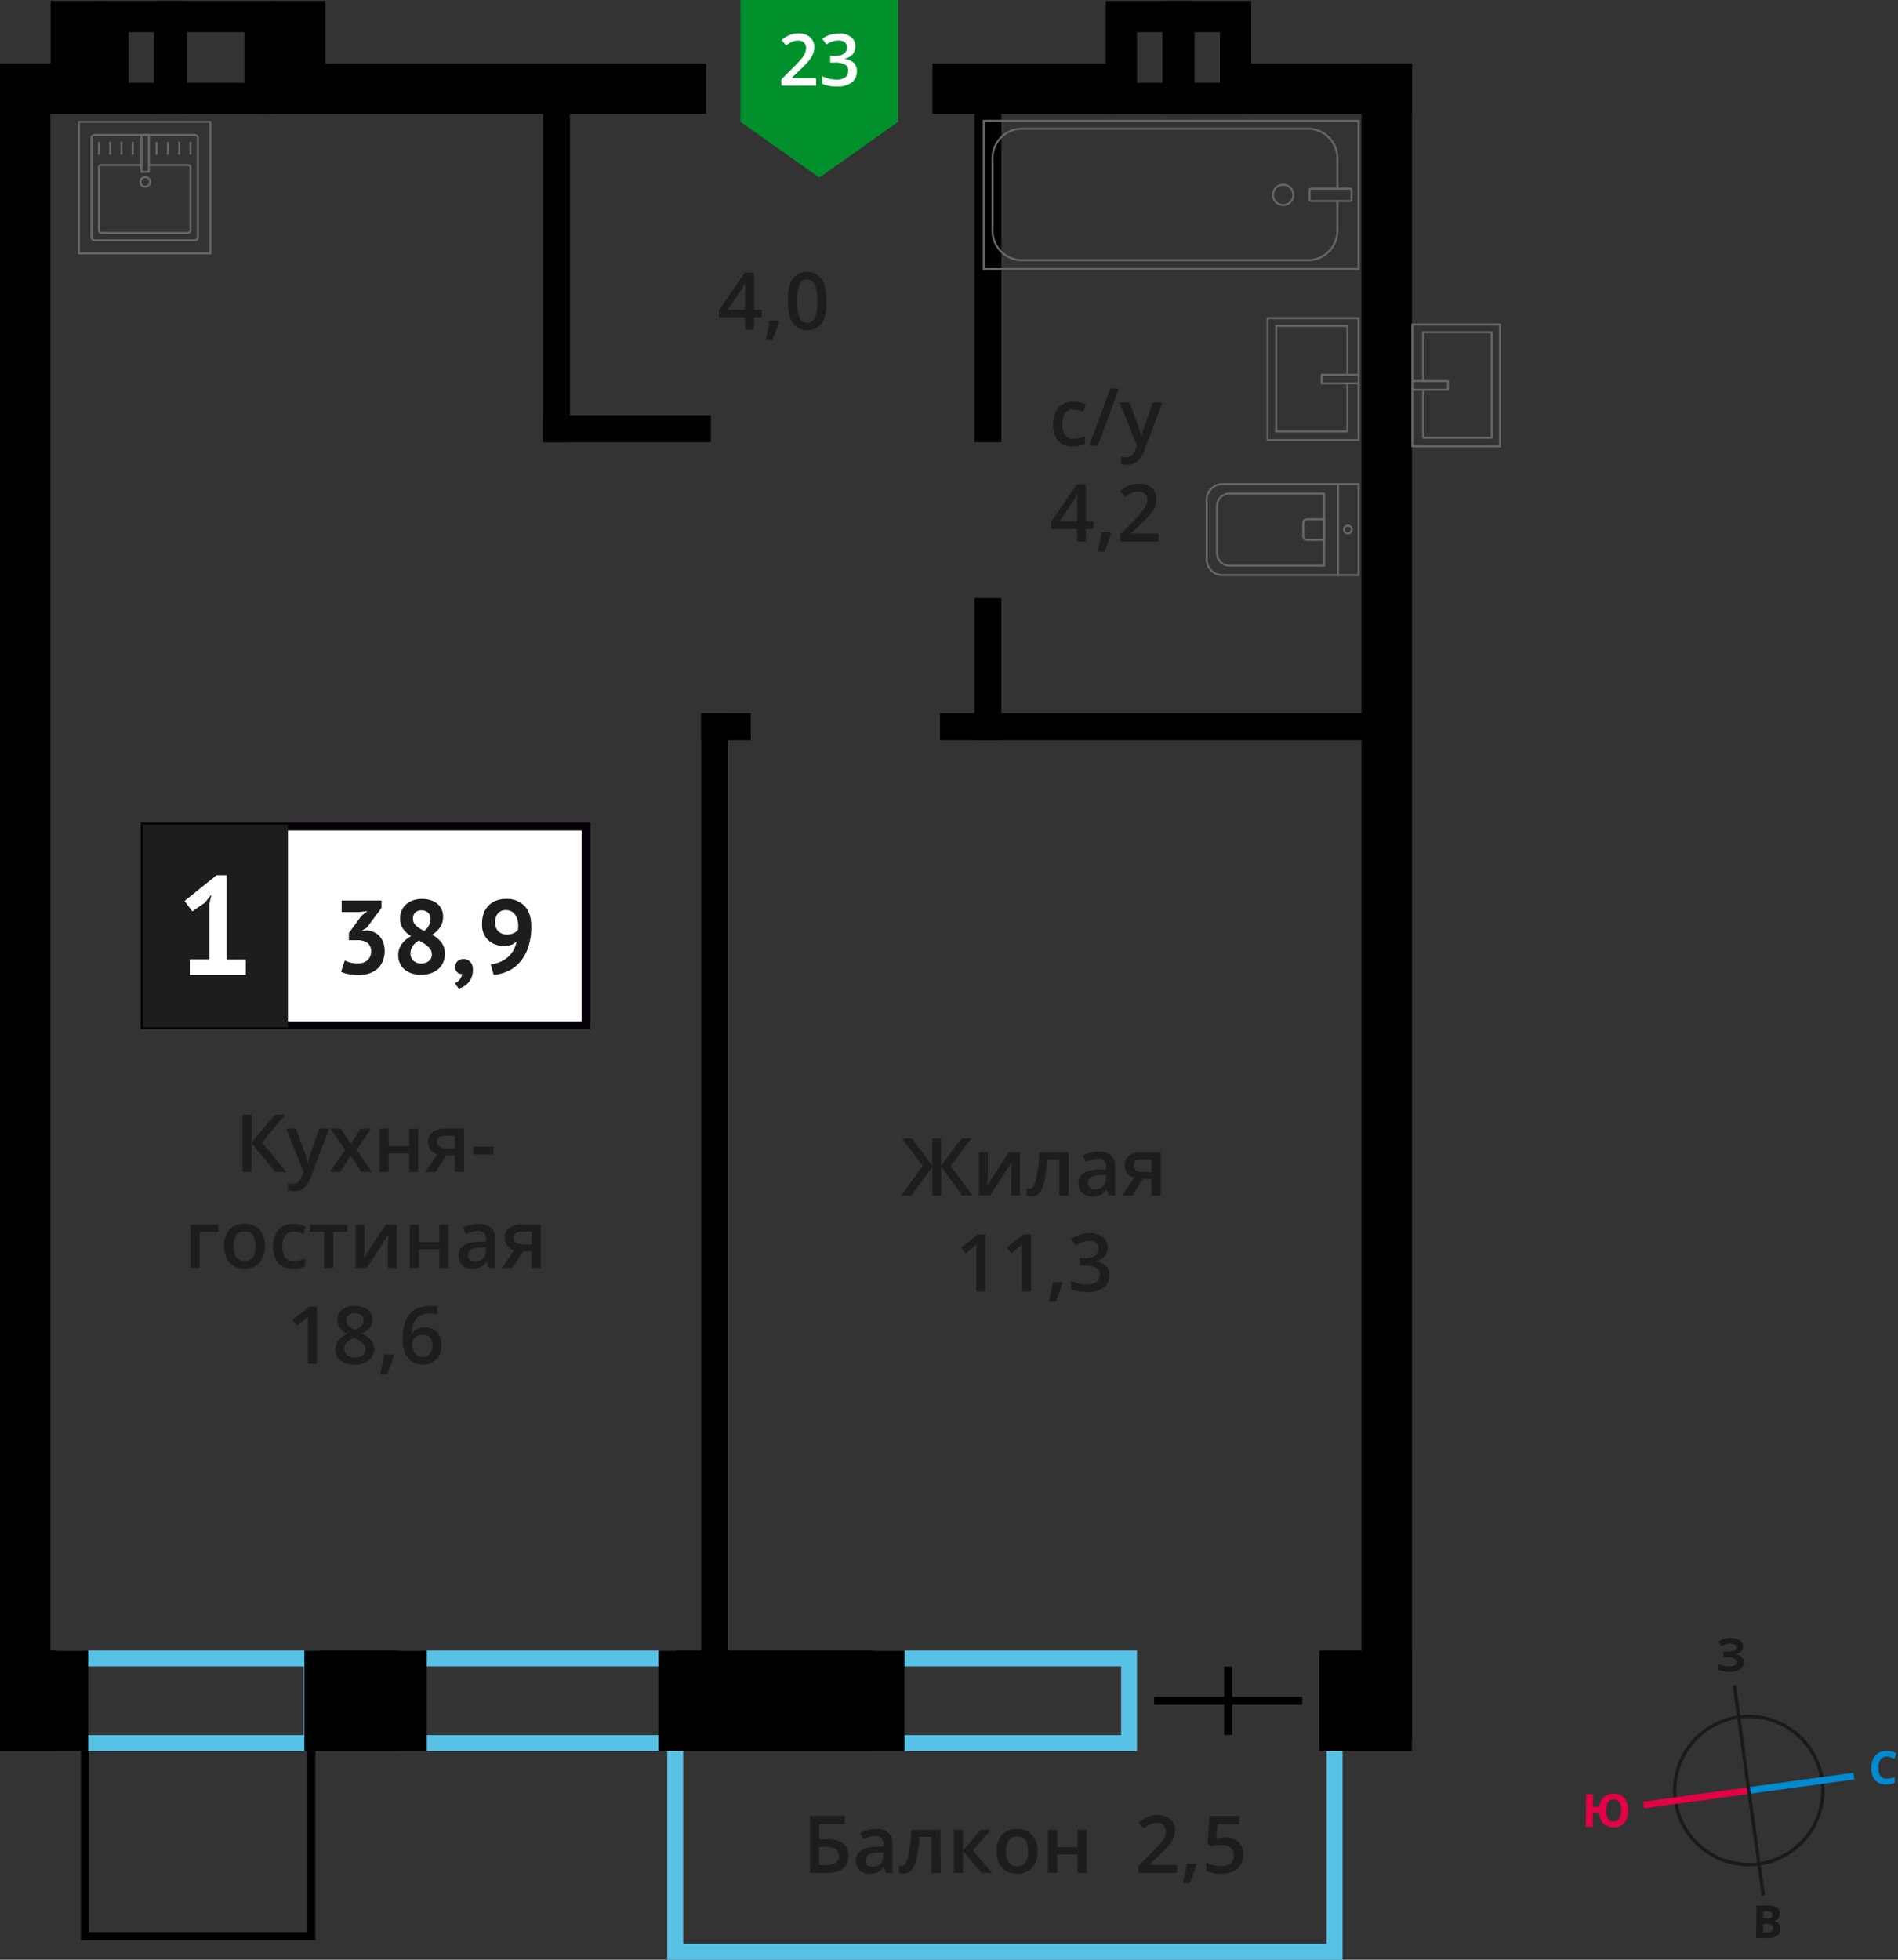 <svg xmlns="http://www.w3.org/2000/svg" width="689.04" height="711.27" viewBox="0 0 689.04 711.27">
  <rect x="0" y="0" width="689.04" height="711.27" fill="#333333" stroke="none"/>
  <defs>
    <style>
      .cls-1, .cls-11, .cls-12, .cls-13, .cls-14, .cls-3, .cls-4 {
        fill: none;
      }

      .cls-1 {
        stroke: #000;
        stroke-width: 2.9px;
      }

      .cls-1, .cls-3 {
        stroke-miterlimit: 10;
      }

      .cls-2 {
        fill: #58c2e6;
      }

      .cls-3 {
        stroke: #58c2e6;
        stroke-width: 5.8px;
      }

      .cls-4 {
        stroke: #666;
        stroke-linecap: round;
        stroke-linejoin: round;
        stroke-width: 0.73px;
      }

      .cls-5 {
        fill: #666;
      }

      .cls-6, .cls-9 {
        fill: #1d1d1b;
      }

      .cls-7 {
        fill: #fff;
      }

      .cls-8 {
        fill: #050007;
      }

      .cls-9 {
        stroke: #1d1d1b;
        stroke-width: 1.45px;
      }

      .cls-12, .cls-13, .cls-14, .cls-9 {
        stroke-miterlimit: 22.93;
      }

      .cls-10 {
        fill: #00912c;
        fill-rule: evenodd;
      }

      .cls-11, .cls-14 {
        stroke: #1a1a18;
      }

      .cls-11 {
        stroke-miterlimit: 22.93;
        stroke-width: 1.22px;
      }

      .cls-12 {
        stroke: #008ad1;
        stroke-width: 2.44px;
      }

      .cls-13 {
        stroke: #e30045;
        stroke-width: 2.44px;
      }

      .cls-14 {
        stroke-width: 1.22px;
      }

      .cls-15 {
        isolation: isolate;
      }

      .cls-16 {
        fill: #008ad1;
      }

      .cls-17 {
        fill: #e30045;
      }

      .cls-18 {
        fill: #1a1a18;
      }
    </style>
  </defs>
  <g id="Layer_8" data-name="Layer 8">
    <g>
      <polyline class="cls-1" points="113.02 631.71 113.02 702.72 30.82 702.72 30.82 632.95"/>
      <path class="cls-2" d="M407,604.81v24.94H322.82V604.81H407m5.8-5.8H317v36.54h95.75V599Z"/>
      <path class="cls-2" d="M239.31,604.81v24.94H150.49V604.81h88.82m5.8-5.8H144.69v36.54H245.11V599Z"/>
      <path class="cls-2" d="M110.28,604.81v24.94H26.13V604.81h84.15m5.8-5.8H20.33v36.54h95.75V599Z"/>
      <polyline class="cls-3" points="245.11 635.55 245.11 708.37 484.5 708.37 484.5 635.55"/>
      <rect y="599.01" width="32.04" height="36.54"/>
      <rect x="478.98" y="599.01" width="33.57" height="36.54"/>
      <rect x="110.49" y="599.01" width="44.46" height="36.54"/>
      <rect x="238.98" y="599.01" width="89.4" height="36.54"/>
      <rect x="299.1" y="96.03" width="119.11" height="9.76" transform="translate(257.74 459.57) rotate(-90)"/>
      <rect x="332.88" y="237.97" width="51.55" height="9.76" transform="translate(115.8 601.51) rotate(-90)"/>
      <rect x="83.81" y="429.61" width="351.25" height="9.76" transform="translate(-175.05 693.93) rotate(-90)"/>
      <rect x="142.48" y="96.03" width="119.11" height="9.76" transform="translate(101.12 302.95) rotate(-90)"/>
      <rect x="197.15" y="150.71" width="60.91" height="9.76"/>
      <rect x="341.26" y="258.87" width="166.45" height="9.76"/>
      <rect x="254.56" y="258.87" width="18" height="9.76"/>
      <rect x="338.54" y="23.09" width="67.01" height="18.27" transform="translate(744.09 64.45) rotate(180)"/>
      <rect x="94.49" y="23.09" width="161.85" height="18.27" transform="translate(350.82 64.45) rotate(180)"/>
      <rect y="23.09" width="36.81" height="18.27" transform="translate(36.81 64.45) rotate(180)"/>
      <rect x="-295.18" y="318.26" width="608.63" height="18.27" transform="translate(336.54 318.26) rotate(90)"/>
      <rect x="199.1" y="318.26" width="608.63" height="18.27" transform="translate(830.82 -176.02) rotate(90)"/>
      <rect x="450.83" y="23.09" width="61.73" height="18.27" transform="translate(963.38 64.45) rotate(180)"/>
      <rect x="18.38" y="0.37" width="19.49" height="24.37" transform="translate(56.24 25.11) rotate(180)"/>
      <rect x="98.6" y="0.37" width="19.49" height="24.37" transform="translate(216.68 25.11) rotate(180)"/>
      <g>
        <g>
          <rect class="cls-4" x="398.27" y="2.69" width="53.79" height="136.08" transform="translate(495.9 -354.43) rotate(90)"/>
          <rect class="cls-4" x="480.79" y="63.13" width="4.48" height="15.21" rx="0.49" transform="translate(553.77 -412.3) rotate(90)"/>
          <path class="cls-4" d="M485.52,68.49V57.41a10.7,10.7,0,0,0-10.69-10.69H371a10.7,10.7,0,0,0-10.69,10.69V83.74A10.69,10.69,0,0,0,371,94.43H474.83a10.69,10.69,0,0,0,10.69-10.69V73"/>
          <circle class="cls-4" cx="465.82" cy="70.74" r="3.7"/>
        </g>
        <g>
          <path class="cls-4" d="M438.07,175.68h49.44a5.69,5.69,0,0,1,5.69,5.69V203a5.69,5.69,0,0,1-5.69,5.69H438.07a0,0,0,0,1,0,0v-33A0,0,0,0,1,438.07,175.68Z" transform="translate(931.26 384.39) rotate(-180)"/>
          <path class="cls-4" d="M441.8,179.1h34.43a4.51,4.51,0,0,1,4.51,4.51v17.14a4.51,4.51,0,0,1-4.51,4.51H441.8a0,0,0,0,1,0,0V179.1A0,0,0,0,1,441.8,179.1Z" transform="translate(922.54 384.39) rotate(-180)"/>
          <path class="cls-4" d="M473.11,188.45h6.34a1.29,1.29,0,0,1,1.29,1.29v4.9a1.29,1.29,0,0,1-1.29,1.29h-6.34a0,0,0,0,1,0,0v-7.48A0,0,0,0,1,473.11,188.45Z" transform="translate(953.85 384.39) rotate(-180)"/>
          <circle class="cls-4" cx="489.31" cy="192.19" r="1.4"/>
          <line class="cls-4" x1="485.73" y1="175.68" x2="485.73" y2="208.7"/>
        </g>
        <g>
          <rect class="cls-4" x="460.18" y="115.47" width="33.02" height="44.23" transform="translate(953.39 275.17) rotate(-180)"/>
          <polyline class="cls-4" points="493.2 139.14 479.81 139.14 479.81 136.03 493.2 136.03"/>
          <polyline class="cls-4" points="489.15 139.14 489.15 156.59 463.3 156.59 463.3 118.27 489.15 118.27 489.15 136.03"/>
        </g>
      </g>
      <g>
        <rect class="cls-4" x="512.72" y="117.75" width="31.83" height="44.23"/>
        <polyline class="cls-4" points="512.72 141.43 525.64 141.43 525.64 138.31 512.72 138.31"/>
        <polyline class="cls-4" points="516.63 141.43 516.63 158.87 541.55 158.87 541.55 120.56 516.63 120.56 516.63 138.31"/>
      </g>
      <g>
        <g>
          <rect class="cls-4" x="33.21" y="48.98" width="38.63" height="38.24" rx="1.09"/>
          <path class="cls-4" d="M54.05,59.88H68.22a.93.93,0,0,1,.93.93V83.6a.93.93,0,0,1-.93.93H36.83a.93.93,0,0,1-.93-.93V60.81a.93.93,0,0,1,.93-.93H51.36"/>
          <circle class="cls-4" cx="52.71" cy="66.03" r="1.75"/>
          <rect class="cls-4" x="51.36" y="48.98" width="2.69" height="13.38"/>
          <line class="cls-4" x1="35.9" y1="51.8" x2="35.9" y2="55.89"/>
          <line class="cls-4" x1="40" y1="51.8" x2="40" y2="55.89"/>
          <line class="cls-4" x1="44.1" y1="51.8" x2="44.1" y2="55.89"/>
          <line class="cls-4" x1="48.2" y1="51.8" x2="48.2" y2="55.89"/>
          <line class="cls-4" x1="56.85" y1="51.8" x2="56.85" y2="55.89"/>
          <line class="cls-4" x1="60.95" y1="51.8" x2="60.95" y2="55.89"/>
          <line class="cls-4" x1="65.05" y1="51.8" x2="65.05" y2="55.89"/>
          <line class="cls-4" x1="69.15" y1="51.8" x2="69.15" y2="55.89"/>
        </g>
        <path class="cls-5" d="M76,44.6v47H29v-47H76m.72-.73H28.3V92.33H76.75V43.87Z"/>
      </g>
      <g>
        <path d="M88.71,11.68V30.05H67.88V11.68H88.71M100,.37H56.57v41H100V.37Z"/>
        <path d="M55.91,11.68V30.05H46.66V11.68h9.25M67.22.37H35.35v41H67.22V.37Z"/>
      </g>
      <path d="M422,11.68V30.05h-9.25V11.68H422M433.28.37H401.4v41h31.88V.37Z"/>
      <path d="M442.91,11.68V30.05h-9.25V11.68h9.25M454.22.37H422.34v41h31.88V.37Z"/>
      <g>
        <line class="cls-1" x1="445.87" y1="604.89" x2="445.87" y2="629.67"/>
        <line class="cls-1" x1="472.76" y1="617.28" x2="418.99" y2="617.28"/>
      </g>
      <g>
        <path class="cls-6" d="M308,673.53q0,6.22-8,6.23h-6v-20.7h12.63V662H297.4v5.51h2.47Q308,667.47,308,673.53Zm-10.63,3.38h2.44a6.33,6.33,0,0,0,3.57-.79,3,3,0,0,0,1.13-2.59,2.74,2.74,0,0,0-1.14-2.47,7.51,7.51,0,0,0-4-.76h-2Z"/>
        <path class="cls-6" d="M321.59,679.76l-.66-2.18h-.12a6.43,6.43,0,0,1-2.28,1.95,7.25,7.25,0,0,1-2.94.51A5,5,0,0,1,312,678.8a4.68,4.68,0,0,1-1.29-3.53,4.14,4.14,0,0,1,1.8-3.65,10.41,10.41,0,0,1,5.48-1.35l2.7-.08v-.84a3.13,3.13,0,0,0-.7-2.24,2.84,2.84,0,0,0-2.17-.75,7.39,7.39,0,0,0-2.31.36,16.51,16.51,0,0,0-2.13.83l-1.07-2.38a11.69,11.69,0,0,1,2.79-1,12.86,12.86,0,0,1,2.86-.34,6.78,6.78,0,0,1,4.51,1.3,5.11,5.11,0,0,1,1.52,4.09v10.55Zm-4.95-2.26a4.11,4.11,0,0,0,2.91-1,3.66,3.66,0,0,0,1.09-2.84v-1.36l-2,.09a6.9,6.9,0,0,0-3.42.79,2.38,2.38,0,0,0-1.07,2.14,2.07,2.07,0,0,0,.63,1.62A2.68,2.68,0,0,0,316.64,677.5Z"/>
        <path class="cls-6" d="M341.49,679.76h-3.35V666.7h-4.32a56.35,56.35,0,0,1-1.07,7.88,10.29,10.29,0,0,1-1.76,4.13,3.48,3.48,0,0,1-2.81,1.31,4.65,4.65,0,0,1-1.83-.32v-2.6a3,3,0,0,0,1,.2c1,0,1.72-1.09,2.27-3.25a60,60,0,0,0,1.3-9.95h10.52Z"/>
        <path class="cls-6" d="M356,664.1h3.66l-6.47,7.55,7,8.11h-3.82l-6.77-7.94v7.94h-3.33V664.1h3.33v7.6Z"/>
        <path class="cls-6" d="M376.64,671.9a8.55,8.55,0,0,1-2,6,7,7,0,0,1-5.48,2.15,7.52,7.52,0,0,1-3.88-1,6.55,6.55,0,0,1-2.59-2.84,9.66,9.66,0,0,1-.91-4.31,8.47,8.47,0,0,1,2-5.95,7.1,7.1,0,0,1,5.51-2.13,6.89,6.89,0,0,1,5.38,2.18A8.47,8.47,0,0,1,376.64,671.9Zm-11.4,0q0,5.43,4,5.43t4-5.43q0-5.37-4-5.37a3.42,3.42,0,0,0-3,1.39A7.05,7.05,0,0,0,365.24,671.9Z"/>
        <path class="cls-6" d="M383.79,664.1v6.29h7.38V664.1h3.33v15.66h-3.33V673h-7.38v6.75h-3.33V664.1Z"/>
        <path class="cls-6" d="M427.26,679.76h-14v-2.52l5.34-5.37a46.49,46.49,0,0,0,3.14-3.43,8.12,8.12,0,0,0,1.12-1.91,5,5,0,0,0,.36-1.91,2.9,2.9,0,0,0-.85-2.21,3.2,3.2,0,0,0-2.33-.8,6.26,6.26,0,0,0-2.3.43,11.4,11.4,0,0,0-2.57,1.59l-1.8-2.19a11.39,11.39,0,0,1,3.36-2.07,9.74,9.74,0,0,1,3.47-.61,6.79,6.79,0,0,1,4.63,1.51,5.09,5.09,0,0,1,1.74,4.06A7,7,0,0,1,426,667a10.92,10.92,0,0,1-1.54,2.6A35.93,35.93,0,0,1,421,673.2l-3.59,3.49v.14h9.83Z"/>
        <path class="cls-6" d="M434.34,676.72a48.89,48.89,0,0,1-2.5,6.78H429.4a69.73,69.73,0,0,0,1.45-7.11h3.27Z"/>
        <path class="cls-6" d="M444.55,666.83a7.06,7.06,0,0,1,4.95,1.66,5.78,5.78,0,0,1,1.83,4.52,6.59,6.59,0,0,1-2.07,5.17,8.56,8.56,0,0,1-5.9,1.86,11.26,11.26,0,0,1-5.46-1.11v-3a10.06,10.06,0,0,0,2.64,1,11.76,11.76,0,0,0,2.76.36,5.16,5.16,0,0,0,3.43-1,3.66,3.66,0,0,0,1.17-2.94c0-2.48-1.57-3.71-4.73-3.71a12.23,12.23,0,0,0-1.64.13,17.28,17.28,0,0,0-1.71.31l-1.49-.88.79-10.11h10.77v3h-7.83l-.47,5.12,1.21-.19A10.74,10.74,0,0,1,444.55,666.83Z"/>
      </g>
      <g>
        <path class="cls-6" d="M276.51,115.15h-2.79v4.52h-3.24v-4.52H261v-2.56l9.47-13.68h3.24v13.48h2.79Zm-6-2.76v-5.2c0-1.85,0-3.37.14-4.55h-.12a15.93,15.93,0,0,1-1.24,2.27l-5.14,7.48Z"/>
        <path class="cls-6" d="M282.85,116.62a47,47,0,0,1-2.49,6.79h-2.45a69.93,69.93,0,0,0,1.46-7.11h3.27Z"/>
        <path class="cls-6" d="M300.07,109.31q0,5.4-1.73,8a6.56,6.56,0,0,1-10.55-.08c-1.19-1.81-1.78-4.45-1.78-7.94q0-5.48,1.73-8.07a6.56,6.56,0,0,1,10.55.12Q300.08,104.08,300.07,109.31Zm-10.69,0a15.1,15.1,0,0,0,.87,6,3,3,0,0,0,5.58,0,14.85,14.85,0,0,0,.89-6,15,15,0,0,0-.89-6,3,3,0,0,0-5.58,0A15.22,15.22,0,0,0,289.38,109.31Z"/>
      </g>
      <g>
        <path class="cls-6" d="M389.49,162a6.89,6.89,0,0,1-5.41-2.07,10.54,10.54,0,0,1,.09-12,7.16,7.16,0,0,1,5.59-2.13,10.52,10.52,0,0,1,4.46.92l-1,2.68a10,10,0,0,0-3.48-.82q-4.07,0-4.07,5.39a6.42,6.42,0,0,0,1,4,3.5,3.5,0,0,0,3,1.33,8.47,8.47,0,0,0,4.21-1.11V161a6.87,6.87,0,0,1-1.91.76A11.46,11.46,0,0,1,389.49,162Z"/>
        <path class="cls-6" d="M406.23,141l-7.71,20.71h-3.14L403.1,141Z"/>
        <path class="cls-6" d="M406.47,146.06h3.62l3.19,8.88a16.8,16.8,0,0,1,1,3.56h.12a14.89,14.89,0,0,1,.46-1.89q.35-1.11,3.6-10.55H422l-6.7,17.74q-1.83,4.89-6.09,4.89a9.57,9.57,0,0,1-2.15-.24v-2.64a8,8,0,0,0,1.71.17c1.61,0,2.73-.93,3.38-2.79l.59-1.47Z"/>
        <path class="cls-6" d="M397,192h-2.79v4.51H391V192h-9.46v-2.57L391,175.76h3.24v13.48H397Zm-6-2.77v-5.19c0-1.85.05-3.37.14-4.55H391a16.71,16.71,0,0,1-1.25,2.27l-5.14,7.47Z"/>
        <path class="cls-6" d="M403.37,193.48a48.43,48.43,0,0,1-2.5,6.78h-2.45a69.93,69.93,0,0,0,1.46-7.11h3.27Z"/>
        <path class="cls-6" d="M420.59,196.52h-14V194l5.34-5.37A44.48,44.48,0,0,0,415,185.2a8.08,8.08,0,0,0,1.12-1.9,5.12,5.12,0,0,0,.36-1.92,2.9,2.9,0,0,0-.85-2.21,3.24,3.24,0,0,0-2.32-.8,6.12,6.12,0,0,0-2.31.44,11,11,0,0,0-2.57,1.58l-1.8-2.19a12,12,0,0,1,3.36-2.07,9.74,9.74,0,0,1,3.47-.61,6.79,6.79,0,0,1,4.63,1.51,5.09,5.09,0,0,1,1.74,4.06,7,7,0,0,1-.5,2.66,10.73,10.73,0,0,1-1.54,2.6,36.61,36.61,0,0,1-3.46,3.62l-3.6,3.48v.14h9.83Z"/>
      </g>
      <g>
        <path class="cls-6" d="M335,423.18l-7.56-10h3.62l7.36,10v-10h3.22v10l7.36-10h3.63l-7.56,10L353,433.89h-3.74l-7.57-10.49v10.49h-3.22V423.4l-7.57,10.49h-3.77Z"/>
        <path class="cls-6" d="M358.59,418.23v8c0,.93-.08,2.31-.23,4.12l7.86-12.15h4.07v15.66h-3.21V426c0-.43,0-1.13.08-2.11s.1-1.68.14-2.12l-7.83,12.12H355.4V418.23Z"/>
        <path class="cls-6" d="M387.9,433.89h-3.35V420.83h-4.32a55.09,55.09,0,0,1-1.07,7.88,10.29,10.29,0,0,1-1.76,4.13,3.48,3.48,0,0,1-2.81,1.31,4.65,4.65,0,0,1-1.83-.32v-2.6a3,3,0,0,0,1.05.2c1,0,1.72-1.09,2.27-3.25a60,60,0,0,0,1.3-9.95H387.9Z"/>
        <path class="cls-6" d="M402.46,433.89l-.66-2.18h-.12a6.43,6.43,0,0,1-2.28,2,7.28,7.28,0,0,1-2.94.51,5,5,0,0,1-3.61-1.24,4.68,4.68,0,0,1-1.29-3.53,4.14,4.14,0,0,1,1.8-3.65,10.41,10.41,0,0,1,5.48-1.35l2.7-.08v-.84a3.13,3.13,0,0,0-.7-2.24,2.84,2.84,0,0,0-2.17-.75,7.35,7.35,0,0,0-2.31.36,16.51,16.51,0,0,0-2.13.83l-1.07-2.38a11.69,11.69,0,0,1,2.79-1,12.9,12.9,0,0,1,2.86-.35,6.78,6.78,0,0,1,4.51,1.31,5.11,5.11,0,0,1,1.52,4.09v10.55Zm-5-2.27a4.09,4.09,0,0,0,2.91-1,3.63,3.63,0,0,0,1.1-2.84v-1.36l-2,.09a6.88,6.88,0,0,0-3.42.78,2.41,2.41,0,0,0-1.07,2.15,2.07,2.07,0,0,0,.63,1.62A2.65,2.65,0,0,0,397.5,431.62Z"/>
        <path class="cls-6" d="M411.09,433.89h-3.73l4.37-6.41a4.76,4.76,0,0,1-2.5-1.63,4.58,4.58,0,0,1-.91-2.89,4.19,4.19,0,0,1,1.59-3.48,6.84,6.84,0,0,1,4.33-1.25h7.14v15.66H418v-6h-3.16Zm.48-10.9a2,2,0,0,0,.91,1.8,4.43,4.43,0,0,0,2.46.6H418v-4.64h-3.63a3.34,3.34,0,0,0-2.1.58A2,2,0,0,0,411.57,423Z"/>
        <path class="cls-6" d="M357.78,468.7h-3.33V455.33c0-1.6,0-2.86.12-3.8-.22.23-.49.48-.8.75s-1.38,1.14-3.18,2.61l-1.68-2.11L355,448h2.78Z"/>
        <path class="cls-6" d="M374.34,468.7H371V455.33c0-1.6,0-2.86.11-3.8a10.18,10.18,0,0,1-.8.75c-.32.28-1.37,1.14-3.18,2.61l-1.67-2.11,6.09-4.79h2.78Z"/>
        <path class="cls-6" d="M385.68,465.65a46.51,46.51,0,0,1-2.49,6.78h-2.45a69.77,69.77,0,0,0,1.46-7.1h3.27Z"/>
        <path class="cls-6" d="M402.12,452.75A4.83,4.83,0,0,1,401,456a5.82,5.82,0,0,1-3.23,1.76v.11a6.28,6.28,0,0,1,3.73,1.55,4.42,4.42,0,0,1,1.25,3.3,5.46,5.46,0,0,1-2.11,4.61,9.69,9.69,0,0,1-6,1.62,13.47,13.47,0,0,1-5.81-1.12v-3a13.84,13.84,0,0,0,2.79,1,12.44,12.44,0,0,0,2.83.35,6,6,0,0,0,3.6-.89,3.25,3.25,0,0,0,1.19-2.76,2.63,2.63,0,0,0-1.32-2.44,8.38,8.38,0,0,0-4.13-.78H392v-2.7h1.83c3.3,0,4.95-1.15,4.95-3.43a2.56,2.56,0,0,0-.86-2.06,3.92,3.92,0,0,0-2.55-.72,7.52,7.52,0,0,0-2.27.34,11,11,0,0,0-2.58,1.29l-1.62-2.32a10.82,10.82,0,0,1,6.61-2.1,7.85,7.85,0,0,1,4.89,1.35A4.41,4.41,0,0,1,402.12,452.75Z"/>
      </g>
      <g>
        <path class="cls-6" d="M103.88,425.34h-4l-8.53-10.49v10.49H88v-20.7h3.38v10l8.38-10h3.72l-8.36,10Z"/>
        <path class="cls-6" d="M103.88,409.68h3.62l3.19,8.88a16.88,16.88,0,0,1,1,3.57h.11a15.15,15.15,0,0,1,.47-1.89q.34-1.11,3.6-10.56h3.6l-6.7,17.75q-1.83,4.88-6.09,4.88a9.66,9.66,0,0,1-2.16-.24v-2.63a8.08,8.08,0,0,0,1.72.17q2.4,0,3.38-2.79l.58-1.48Z"/>
        <path class="cls-6" d="M125.29,417.34,120,409.68h3.79l3.57,5.48,3.6-5.48h3.76l-5.27,7.66,5.54,8h-3.76l-3.87-5.86-3.85,5.86h-3.77Z"/>
        <path class="cls-6" d="M141.11,409.68V416h7.38v-6.29h3.33v15.66h-3.33v-6.75h-7.38v6.75h-3.33V409.68Z"/>
        <path class="cls-6" d="M158.17,425.34h-3.72l4.36-6.41a4.62,4.62,0,0,1-2.49-1.62,4.57,4.57,0,0,1-.91-2.9,4.19,4.19,0,0,1,1.59-3.48,6.84,6.84,0,0,1,4.33-1.25h7.14v15.66h-3.34v-6H162Zm.48-10.9a2,2,0,0,0,.92,1.8,4.35,4.35,0,0,0,2.46.61h3.1V412.2H161.5a3.36,3.36,0,0,0-2.1.58A2,2,0,0,0,158.65,414.44Z"/>
        <path class="cls-6" d="M171.87,419v-2.84h7.28V419Z"/>
        <path class="cls-6" d="M79.27,444.49v2.6h-6.8v13.06H69.14V444.49Z"/>
        <path class="cls-6" d="M96.18,452.29a8.57,8.57,0,0,1-2,6,7.07,7.07,0,0,1-5.48,2.15,7.52,7.52,0,0,1-3.88-1,6.52,6.52,0,0,1-2.59-2.85,9.58,9.58,0,0,1-.91-4.3,8.47,8.47,0,0,1,2-6,7.07,7.07,0,0,1,5.51-2.14,6.9,6.9,0,0,1,5.38,2.19A8.47,8.47,0,0,1,96.18,452.29Zm-11.4,0q0,5.41,4,5.42t4-5.42q0-5.37-4-5.37a3.4,3.4,0,0,0-3,1.39A7,7,0,0,0,84.78,452.29Z"/>
        <path class="cls-6" d="M106.32,460.43a6.86,6.86,0,0,1-5.4-2.07,10.52,10.52,0,0,1,.08-12,7.16,7.16,0,0,1,5.59-2.13,10.52,10.52,0,0,1,4.46.92l-1,2.68a10,10,0,0,0-3.48-.82q-4.07,0-4.06,5.39a6.42,6.42,0,0,0,1,4,3.51,3.51,0,0,0,3,1.33,8.46,8.46,0,0,0,4.2-1.11v2.9a6.5,6.5,0,0,1-1.9.75A10.94,10.94,0,0,1,106.32,460.43Z"/>
        <path class="cls-6" d="M126.13,444.49v2.6H121v13.06h-3.34V447.09h-5.1v-2.6Z"/>
        <path class="cls-6" d="M132.33,444.49v8c0,.94-.07,2.31-.22,4.13L140,444.49H144v15.66h-3.2v-7.89c0-.43,0-1.14.08-2.11s.1-1.68.13-2.12l-7.83,12.12h-4.06V444.49Z"/>
        <path class="cls-6" d="M152.1,444.49v6.28h7.38v-6.28h3.33v15.66h-3.33v-6.76H152.1v6.76h-3.32V444.49Z"/>
        <path class="cls-6" d="M177.37,460.15,176.7,458h-.11a6.46,6.46,0,0,1-2.28,1.94,7.1,7.1,0,0,1-2.94.52,5,5,0,0,1-3.61-1.24,4.7,4.7,0,0,1-1.29-3.53,4.17,4.17,0,0,1,1.79-3.66,10.44,10.44,0,0,1,5.48-1.34l2.71-.08v-.84a3.18,3.18,0,0,0-.7-2.25,2.89,2.89,0,0,0-2.18-.74,7.33,7.33,0,0,0-2.3.36,16.51,16.51,0,0,0-2.13.83l-1.07-2.38a11.38,11.38,0,0,1,2.79-1,12.9,12.9,0,0,1,2.86-.35,6.83,6.83,0,0,1,4.51,1.3,5.13,5.13,0,0,1,1.52,4.1v10.55Zm-5-2.27a4.14,4.14,0,0,0,2.91-1,3.63,3.63,0,0,0,1.1-2.84v-1.36l-2,.09a6.77,6.77,0,0,0-3.42.78,2.4,2.4,0,0,0-1.07,2.15,2.1,2.1,0,0,0,.62,1.62A2.7,2.7,0,0,0,172.41,457.88Z"/>
        <path class="cls-6" d="M186,460.15h-3.72l4.36-6.42a4.62,4.62,0,0,1-2.49-1.62,4.54,4.54,0,0,1-.91-2.89,4.17,4.17,0,0,1,1.59-3.48,6.78,6.78,0,0,1,4.33-1.25h7.14v15.66H193v-6h-3.16Zm.49-10.91a2,2,0,0,0,.91,1.81,4.43,4.43,0,0,0,2.46.6H193V447h-3.63a3.34,3.34,0,0,0-2.1.58A2,2,0,0,0,186.48,449.24Z"/>
        <path class="cls-6" d="M115.06,495h-3.33V481.58c0-1.59,0-2.86.11-3.79a8.67,8.67,0,0,1-.8.75q-.47.4-3.18,2.61L106.19,479l6.09-4.78h2.78Z"/>
        <path class="cls-6" d="M128.84,474a7.36,7.36,0,0,1,4.66,1.35,4.38,4.38,0,0,1,1.71,3.62q0,3.18-3.82,5.07a10,10,0,0,1,3.46,2.56,4.88,4.88,0,0,1,1,3,5,5,0,0,1-1.89,4.1,7.78,7.78,0,0,1-5.1,1.55,8.33,8.33,0,0,1-5.22-1.45,4.88,4.88,0,0,1-1.86-4.09,5.33,5.33,0,0,1,1-3.11,8.21,8.21,0,0,1,3.18-2.46,8,8,0,0,1-2.7-2.39,5.11,5.11,0,0,1-.81-2.83,4.27,4.27,0,0,1,1.77-3.59A7.47,7.47,0,0,1,128.84,474ZM125,489.59a2.73,2.73,0,0,0,1,2.28,4.39,4.39,0,0,0,2.81.82,4.28,4.28,0,0,0,2.84-.85,2.82,2.82,0,0,0,1-2.28,2.9,2.9,0,0,0-.94-2.1,8.79,8.79,0,0,0-2.83-1.76l-.41-.18a7.26,7.26,0,0,0-2.69,1.81A3.4,3.4,0,0,0,125,489.59Zm3.81-13a3.53,3.53,0,0,0-2.28.7,2.33,2.33,0,0,0-.87,1.91,2.74,2.74,0,0,0,.32,1.32,3.51,3.51,0,0,0,.9,1,10.69,10.69,0,0,0,2,1.14,6.57,6.57,0,0,0,2.4-1.58,2.89,2.89,0,0,0,.7-1.93,2.31,2.31,0,0,0-.87-1.91A3.61,3.61,0,0,0,128.81,476.54Z"/>
        <path class="cls-6" d="M143,491.91a48.43,48.43,0,0,1-2.5,6.78H138a69.93,69.93,0,0,0,1.46-7.11h3.27Z"/>
        <path class="cls-6" d="M146.2,486.13q0-12.15,9.9-12.15a12.28,12.28,0,0,1,2.63.24V477a8.9,8.9,0,0,0-2.49-.32,6.54,6.54,0,0,0-5,1.79c-1.11,1.19-1.72,3.1-1.81,5.72h.17a4.46,4.46,0,0,1,1.87-1.78,6,6,0,0,1,2.83-.63,5.64,5.64,0,0,1,4.39,1.73,6.68,6.68,0,0,1,1.57,4.69,7.15,7.15,0,0,1-1.82,5.15,6.56,6.56,0,0,1-5,1.89,7,7,0,0,1-3.87-1.07,6.88,6.88,0,0,1-2.53-3.12A12.33,12.33,0,0,1,146.2,486.13Zm7.22,6.36a3.24,3.24,0,0,0,2.64-1.11,4.74,4.74,0,0,0,.93-3.15,4.2,4.2,0,0,0-.87-2.81,3.24,3.24,0,0,0-2.61-1,4.44,4.44,0,0,0-2,.46,3.73,3.73,0,0,0-1.43,1.26,3,3,0,0,0-.52,1.64,5.25,5.25,0,0,0,1.08,3.36A3.4,3.4,0,0,0,153.42,492.49Z"/>
      </g>
      <g>
        <rect class="cls-7" x="52.54" y="299.99" width="158.65" height="72.12"/>
        <path class="cls-8" d="M211.17,301.42H54.27v69.26h156.9ZM52.69,298.55H214.33v75H51.11v-75Z"/>
        <rect class="cls-9" x="52.54" y="299.99" width="51.27" height="72.12"/>
        <g>
          <path class="cls-6" d="M129.92,349.65a4.8,4.8,0,0,0,3.57-1.24,4.18,4.18,0,0,0,1.23-3,3.8,3.8,0,0,0-1.28-3.18,6.45,6.45,0,0,0-4.05-1h-2.73v-2.61l4.58-6.24,2.16-1.71-3,.34h-6.36v-4.16h14.46v2.69l-5.34,7.15-1.66,1v.19l1.59-.22a8.16,8.16,0,0,1,2.51.6,6.11,6.11,0,0,1,2.09,1.42,7,7,0,0,1,1.42,2.29,8.72,8.72,0,0,1,.53,3.14,9.37,9.37,0,0,1-.74,3.87,7.73,7.73,0,0,1-2,2.72,8.49,8.49,0,0,1-3,1.63,13,13,0,0,1-3.75.53,20.81,20.81,0,0,1-3.45-.3,10.72,10.72,0,0,1-2.88-.87l1.33-4.09a11.19,11.19,0,0,0,2.18.79A10.9,10.9,0,0,0,129.92,349.65Z"/>
          <path class="cls-6" d="M144.57,346.82a7.49,7.49,0,0,1,.34-2.37,6.48,6.48,0,0,1,1-1.89,8.28,8.28,0,0,1,1.48-1.54,15.92,15.92,0,0,1,1.83-1.25,10,10,0,0,1-2.91-2.7,6.53,6.53,0,0,1-1.06-3.81,6.91,6.91,0,0,1,.55-2.76,6.29,6.29,0,0,1,1.59-2.24,7.29,7.29,0,0,1,2.52-1.47,9.62,9.62,0,0,1,3.33-.53,10.09,10.09,0,0,1,3.1.45,7.32,7.32,0,0,1,2.41,1.29,5.65,5.65,0,0,1,1.55,2,6.28,6.28,0,0,1,.55,2.63,6.87,6.87,0,0,1-1,3.78,10,10,0,0,1-2.94,2.84,10.91,10.91,0,0,1,3.43,2.92,6.77,6.77,0,0,1,1.15,4.08,7.51,7.51,0,0,1-.62,3.09,7,7,0,0,1-1.76,2.37,8.42,8.42,0,0,1-2.73,1.53,10.5,10.5,0,0,1-3.48.55,10.79,10.79,0,0,1-3.43-.51,8,8,0,0,1-2.61-1.42,6.22,6.22,0,0,1-1.67-2.2A6.88,6.88,0,0,1,144.57,346.82Zm12.19-.5a3.1,3.1,0,0,0-.42-1.59,5.31,5.31,0,0,0-1.08-1.3,10.33,10.33,0,0,0-1.47-1.08c-.55-.33-1.1-.65-1.65-1a6.15,6.15,0,0,0-2.44,2.22A4.74,4.74,0,0,0,149,346a3.63,3.63,0,0,0,1,2.6,3.88,3.88,0,0,0,2.9,1.07,4.25,4.25,0,0,0,2.75-.83A3,3,0,0,0,156.76,346.32Zm-6.86-13a3.65,3.65,0,0,0,.34,1.59,4,4,0,0,0,.93,1.19,9,9,0,0,0,1.33.95q.74.44,1.53.81a5.53,5.53,0,0,0,2.27-4.24,3,3,0,0,0-.92-2.4,3.28,3.28,0,0,0-2.26-.82,3.11,3.11,0,0,0-2.44.87A3,3,0,0,0,149.9,333.34Z"/>
          <path class="cls-6" d="M165.31,350.87a2.64,2.64,0,0,1,.85-2.05,3.39,3.39,0,0,1,4.6.3,4.17,4.17,0,0,1,.91,2.81,7.27,7.27,0,0,1-.53,2.93,6.87,6.87,0,0,1-1.3,2,6.42,6.42,0,0,1-1.67,1.29,9.14,9.14,0,0,1-1.61.7l-1.44-2a4.27,4.27,0,0,0,1.78-1.37,3.54,3.54,0,0,0,.83-2,2.09,2.09,0,0,1-1.64-.53A2.55,2.55,0,0,1,165.31,350.87Z"/>
          <path class="cls-6" d="M175,335.08a10.47,10.47,0,0,1,.58-3.56,7.66,7.66,0,0,1,1.71-2.78,7.88,7.88,0,0,1,2.72-1.82,9.71,9.71,0,0,1,3.69-.66,8.84,8.84,0,0,1,6.72,2.55q2.45,2.56,2.45,7.44a23.17,23.17,0,0,1-1.12,7.59,16,16,0,0,1-3,5.34,13,13,0,0,1-4.34,3.28,15.45,15.45,0,0,1-5.18,1.36L178.15,350a12.86,12.86,0,0,0,3.71-1,10.41,10.41,0,0,0,2.8-1.88,9.47,9.47,0,0,0,1.91-2.54,10.82,10.82,0,0,0,1-3,5,5,0,0,1-2,1.36,8.38,8.38,0,0,1-2.78.38,8.91,8.91,0,0,1-2.86-.49,7.31,7.31,0,0,1-4.35-4A8.55,8.55,0,0,1,175,335.08Zm4.77-.27a4.17,4.17,0,0,0,1.21,3.26,4.36,4.36,0,0,0,3,1.1,5.76,5.76,0,0,0,2.53-.49,4.2,4.2,0,0,0,1.52-1.22,11.55,11.55,0,0,0,.11-1.51,8.53,8.53,0,0,0-.26-2.08,5.7,5.7,0,0,0-.82-1.82,4.07,4.07,0,0,0-1.4-1.27,4.16,4.16,0,0,0-2-.47,3.6,3.6,0,0,0-2.88,1.19A5,5,0,0,0,179.74,334.81Z"/>
        </g>
        <path class="cls-7" d="M68.9,348.21H76V328.12l.77-3.46-2.44,3-4.53,3.11L67,327l11.6-9.35h3.71v30.61h6.91v5.59H68.9Z"/>
      </g>
      <g>
        <polygon class="cls-10" points="326.05 44.23 326.04 44.23 311.75 54.34 297.44 64.44 283.13 54.34 268.84 44.24 268.83 44.24 268.83 44.23 268.82 0 326.05 0 326.05 44.23 326.05 44.23"/>
        <g>
          <path class="cls-7" d="M296.31,31.09H283.68V28.82l4.8-4.83a38.76,38.76,0,0,0,2.82-3.09,7.43,7.43,0,0,0,1-1.72,4.62,4.62,0,0,0,.32-1.72,2.62,2.62,0,0,0-.76-2,2.9,2.9,0,0,0-2.1-.73,5.67,5.67,0,0,0-2.07.39,9.7,9.7,0,0,0-2.31,1.43l-1.62-2a10.23,10.23,0,0,1,3-1.86,8.76,8.76,0,0,1,3.12-.55,6.19,6.19,0,0,1,4.17,1.35,4.63,4.63,0,0,1,1.57,3.66,6.2,6.2,0,0,1-.46,2.39,9.65,9.65,0,0,1-1.38,2.34,33.36,33.36,0,0,1-3.12,3.26l-3.24,3.13v.13h8.85Z"/>
          <path class="cls-7" d="M310.5,16.74a4.31,4.31,0,0,1-1,3,5.2,5.2,0,0,1-2.9,1.58v.11a5.61,5.61,0,0,1,3.36,1.39,4,4,0,0,1,1.12,3,4.93,4.93,0,0,1-1.9,4.15,8.7,8.7,0,0,1-5.4,1.45,12.2,12.2,0,0,1-5.23-1V27.67a12,12,0,0,0,2.52.91,11,11,0,0,0,2.54.32,5.33,5.33,0,0,0,3.24-.81,2.87,2.87,0,0,0,1.07-2.48,2.34,2.34,0,0,0-1.18-2.19,7.55,7.55,0,0,0-3.73-.7h-1.61V20.28H303q4.46,0,4.46-3.08a2.27,2.27,0,0,0-.78-1.85,3.44,3.44,0,0,0-2.29-.65,6.9,6.9,0,0,0-2,.3A10,10,0,0,0,300,16.16l-1.47-2.09a9.84,9.84,0,0,1,6-1.88,7,7,0,0,1,4.39,1.21A4,4,0,0,1,310.5,16.74Z"/>
        </g>
      </g>
    </g>
    <g>
      <circle class="cls-11" cx="634.87" cy="649.85" r="26.88"/>
      <line class="cls-12" x1="673.02" y1="644.61" x2="634.86" y2="649.85"/>
      <line class="cls-13" x1="596.69" y1="655.12" x2="634.86" y2="649.85"/>
      <line class="cls-14" x1="629.64" y1="611.67" x2="634.88" y2="649.85"/>
      <line class="cls-14" x1="640.15" y1="688.02" x2="634.88" y2="649.85"/>
      <g class="cls-15">
        <path class="cls-16" d="M684.94,637.55a2.57,2.57,0,0,0-2.21,1,5,5,0,0,0-.81,3c0,2.63.93,4,2.91,4a9.43,9.43,0,0,0,3-.58l0,2.1a8.52,8.52,0,0,1-3.26.57,5,5,0,0,1-3.93-1.62,6.65,6.65,0,0,1-1.3-4.51,7.24,7.24,0,0,1,.71-3.22,4.89,4.89,0,0,1,2-2.11,5.66,5.66,0,0,1,3-.69,7.93,7.93,0,0,1,3.45.87l-.84,2c-.44-.21-.88-.4-1.33-.57A4.1,4.1,0,0,0,684.94,637.55Z"/>
      </g>
      <g class="cls-15">
        <path class="cls-17" d="M591.05,657.18a6.67,6.67,0,0,1-1.42,4.48,4.86,4.86,0,0,1-3.93,1.54,5,5,0,0,1-3.66-1.4,6.05,6.05,0,0,1-1.5-3.93l-2.27,0-.06,5.1-2.51,0,.16-11.83,2.5,0-.06,4.63,2.32,0a5.57,5.57,0,0,1,1.65-3.56,5.08,5.08,0,0,1,3.61-1.19,4.82,4.82,0,0,1,3.88,1.64A6.68,6.68,0,0,1,591.05,657.18Zm-7.93-.1a5.32,5.32,0,0,0,.64,3,2.23,2.23,0,0,0,2,1q2.68,0,2.74-4a5.49,5.49,0,0,0-.63-3,2.48,2.48,0,0,0-4,0A5.33,5.33,0,0,0,583.12,657.08Z"/>
      </g>
      <g class="cls-15">
        <path class="cls-18" d="M637.66,691.57l3.68,0a7.13,7.13,0,0,1,3.64.76,2.46,2.46,0,0,1,1.11,2.29,2.88,2.88,0,0,1-.52,1.74,2,2,0,0,1-1.33.8v.08a2.58,2.58,0,0,1,1.61,1,3.43,3.43,0,0,1-.73,4.34,5.07,5.07,0,0,1-3.19.86l-4.42-.06Zm2.42,6.7,0,3.09,1.63,0a2.43,2.43,0,0,0,1.54-.38,1.47,1.47,0,0,0,.51-1.2c0-1-.68-1.49-2.09-1.5Zm0-2,1.45,0A2.61,2.61,0,0,0,643,696a1.19,1.19,0,0,0,.48-1,1.06,1.06,0,0,0-.49-1,3.21,3.21,0,0,0-1.57-.32h-1.32Z"/>
      </g>
      <g class="cls-15">
        <path class="cls-18" d="M632.77,597.62a2.46,2.46,0,0,1-.84,1.88,4,4,0,0,1-2.2.91v.05a4.43,4.43,0,0,1,2.48.93,2.38,2.38,0,0,1,.85,1.93,3,3,0,0,1-1.36,2.56,6.18,6.18,0,0,1-3.67.9,11,11,0,0,1-4.17-.7l0-2.1a7.9,7.9,0,0,0,1.78.6,10.43,10.43,0,0,0,1.91.23c2,0,3-.54,3-1.7a1.34,1.34,0,0,0-1-1.22,7.34,7.34,0,0,0-2.82-.46H625.7l0-2,1,0a7.85,7.85,0,0,0,2.74-.32,1.23,1.23,0,0,0,.87-1.17,1.14,1.14,0,0,0-.52-1,3,3,0,0,0-1.61-.38,6,6,0,0,0-3.23.92l-1.07-1.69a7.36,7.36,0,0,1,2.15-1,9.49,9.49,0,0,1,2.52-.28,5.27,5.27,0,0,1,3.07.85A2.47,2.47,0,0,1,632.77,597.62Z"/>
      </g>
    </g>
  </g>
</svg>
